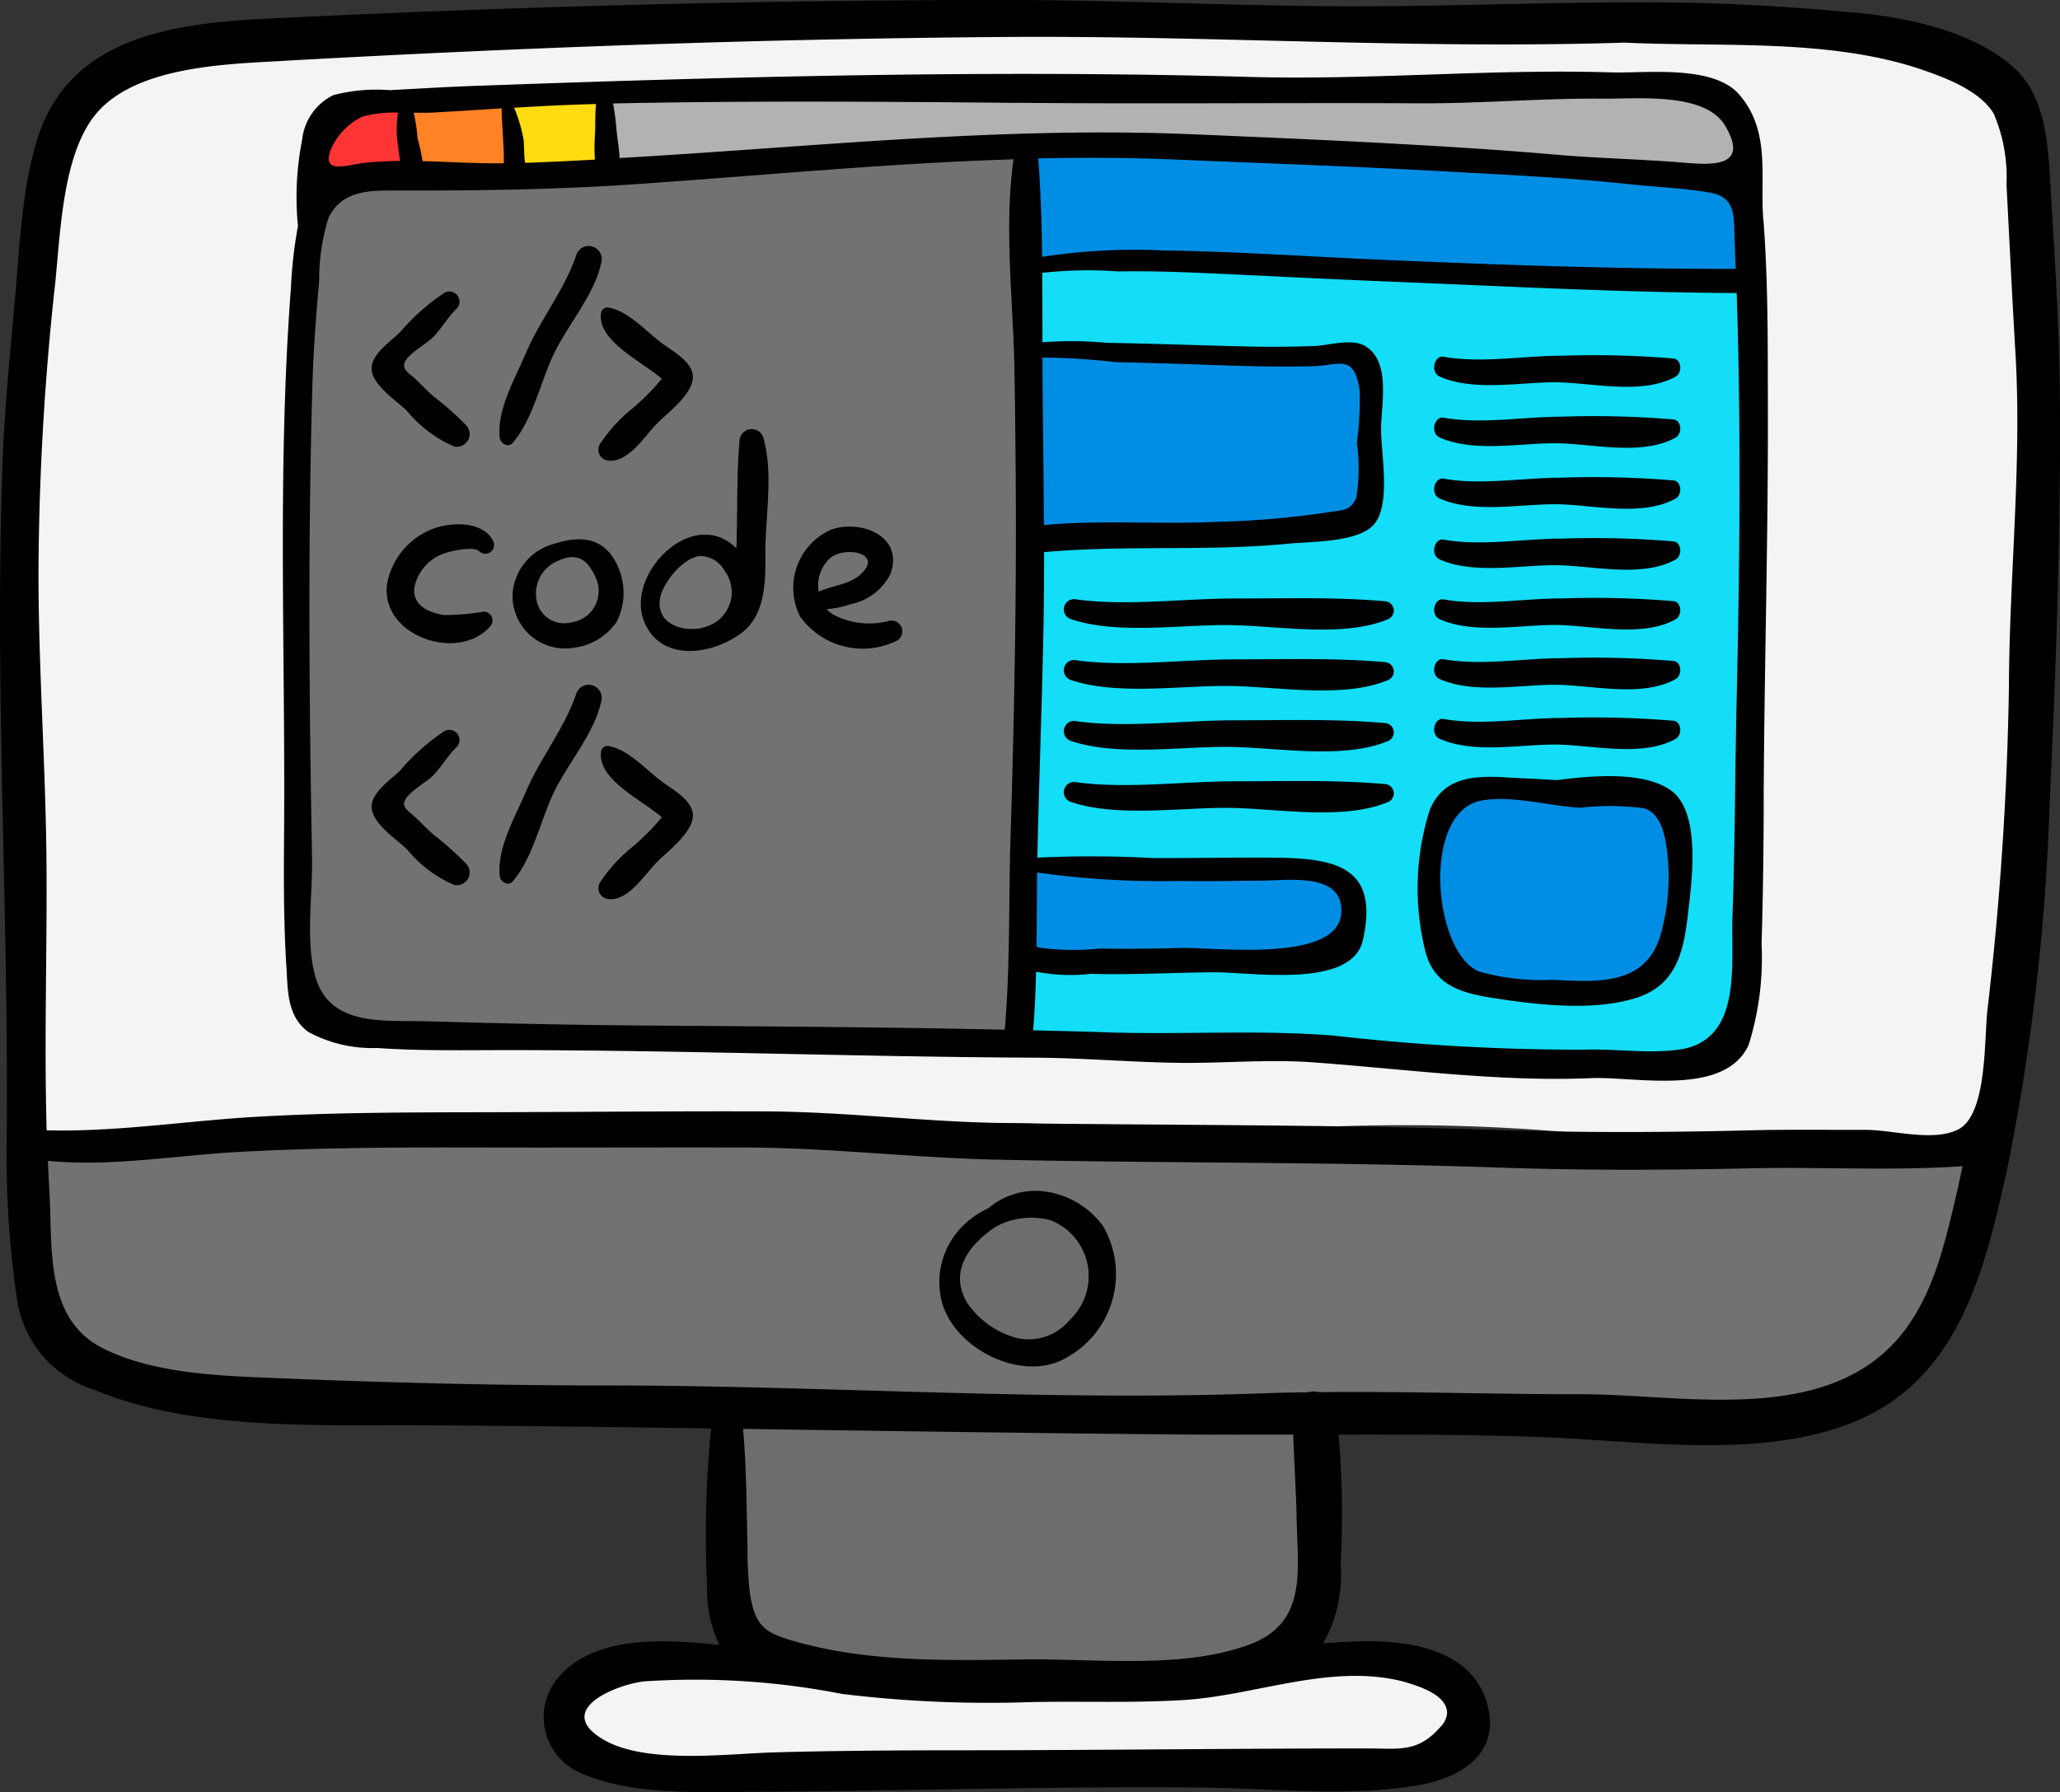 <svg xmlns="http://www.w3.org/2000/svg" width="98.162" height="85.403" viewBox="0 0 98.162 85.403">
  <rect x="0" y="0" width="98.162" height="85.403" fill="#333333" stroke="none"/>
  <g id="coding_1_" data-name="coding (1)" transform="translate(0 -33.273)">
    <path id="Path_24540" data-name="Path 24540" d="M5,310.842c-.658.533-.437,2.266-.445,3.032a10.875,10.875,0,0,0,.124,2.891,5.91,5.91,0,0,0,.7,2.1,10.434,10.434,0,0,0,1.271,1.387,10.623,10.623,0,0,0,3.61,2.068,15.069,15.069,0,0,0,4.464.848c1.506.051,2.992-.346,4.5-.174,1.249.142,2.5-.02,3.745.11.852.088,1.724.188,2.578.2.91.019,1.82.036,2.729.066.694.023,1.321.233,2,.282,1.221.089,2.481.01,3.687.116,1.066.094,2.093.234,3.175.257,1.359.029,2.764-.063,4.126-.109,1.591-.054,3.1-.189,4.689-.111,1.358.067,2.723.053,4.084.053,4.346,0,8.679.279,13.022.279,1.471,0,2.954-.431,4.411-.25a30.852,30.852,0,0,0,4.447-.081c1.187-.027,2.329-.438,3.518-.5a22.292,22.292,0,0,1,3.077.014c.934.086,1.795.508,2.734.577a26.617,26.617,0,0,0,5.71-.283c1.25-.189,2.51-.109,3.78-.319a6.549,6.549,0,0,0,3.916-2.091,15.941,15.941,0,0,0,2.011-3.975,19.612,19.612,0,0,0,.971-3.193,6.173,6.173,0,0,0,.335-2.39c-.2-.716-1.3-.419-1.923-.314a19.318,19.318,0,0,1-4.114-.217c-1.912-.083-3.761.281-5.678.279-2.541,0-5.073-.279-7.619-.279-1.99,0-4.182.42-6.151.146a24.968,24.968,0,0,0-5.36.149,56.9,56.9,0,0,1-5.973-.3c-1.457-.045-2.924.017-4.382,0a26.23,26.23,0,0,1-3.583-.447,21.228,21.228,0,0,0-2.34-.333c-1.4-.048-2.451.462-3.785-.107a8.534,8.534,0,0,0-4.326-.19,12.128,12.128,0,0,1-3.781-.225c-1.747-.29-3.44.34-5.18.353-1.44.011-2.858.056-4.3.056-1.869,0-3.723.167-5.591.168a14.578,14.578,0,0,0-2.921.135,2.834,2.834,0,0,1-1.825.109,9.428,9.428,0,0,0-4.784-.358A29.012,29.012,0,0,1,9,310.674c-.767-.03-1.517-.1-2.29-.112-.337,0-.733-.191-1.034-.173C5.135,310.423,4.976,311.04,5,310.842Z" transform="translate(-3.655 -223.464)" fill="#727272"/>
    <path id="Path_24541" data-name="Path 24541" d="M179.9,388.191a7.647,7.647,0,0,0,.684,3.622,3.138,3.138,0,0,0,2.109,1.011c1.5.22,3.029.169,4.533.365,1.484.193,2.95.3,4.44.423a32.2,32.2,0,0,0,6.658-.171,38.484,38.484,0,0,1,5.014-.613,8.038,8.038,0,0,0,2.011-.1,3.021,3.021,0,0,0,1.622-1.656c1.1-2,.986-4.626.766-6.863-.074-.751-.108-1.6-.25-2.339-.2-1.043-1.032-.8-1.876-.771-4.045.162-8.029-.76-12.053-.727-2.374.019-4.693.358-7.081.278a46.544,46.544,0,0,1-4.654-.265,4.265,4.265,0,0,0-1.765-.01c-.515.172-.382.313-.382.962,0,1.573.047,3.162-.028,4.731A6.713,6.713,0,0,0,179.9,388.191Z" transform="translate(-145.202 -280.477)" fill="#6d6d6d"/>
    <path id="Path_24542" data-name="Path 24542" d="M179.777,445.377a4.093,4.093,0,0,1-.053,2.836c-.553,1.052-2.108.985-3.119,1.119-1.664.219-3.364.093-5.039.306a12.57,12.57,0,0,1-2.739.223,21.7,21.7,0,0,1-2.417-.391c-3.822-.771-7.615.1-11.469.1-1.77,0-3.529.092-5.3,0-1.5-.074-3-.228-4.5-.228a24.4,24.4,0,0,1-6.973-.621c-.615-.184-1.55-.455-1.8-1.124a1.71,1.71,0,0,1,.774-1.93,7.654,7.654,0,0,1,2.517-1.059,14.5,14.5,0,0,1,3.857-.3c.69.021,1.314.328,2.011.336s1.375,0,2.064.07c2.006.2,3.961.125,5.981.208,1.657.069,3.31.338,4.971.25a47.331,47.331,0,0,1,4.89-.14,26.3,26.3,0,0,0,5.209-.123,32.348,32.348,0,0,1,4.946-.545c1.07,0,2.129-.143,3.194-.112A4.783,4.783,0,0,1,179.777,445.377Z" transform="translate(-110.158 -332.188)" fill="#f4f4f4"/>
    <path id="Path_24543" data-name="Path 24543" d="M238.183,332.1a3.61,3.61,0,0,0-.973,4.442,3.779,3.779,0,0,0,2.984,1.648c1.435.074,2.359-.039,3.08-1.425.752-1.447,1.076-2.876.065-4.33a2.946,2.946,0,0,0-3.161-1.038,2.815,2.815,0,0,0-.669.211C239.187,331.8,239.052,332.166,238.183,332.1Z" transform="translate(-191.414 -240.864)" fill="#6d6d6d"/>
    <path id="Path_24544" data-name="Path 24544" d="M6.174,44.238a30.308,30.308,0,0,0-.465,4.952c-.1,2.064-.175,4.129-.279,6.192-.117,2.3-.315,4.591-.423,6.882C4.957,63.311,5,64.368,5,65.416c0,1.356-.056,2.7-.056,4.06,0,2.278-.049,4.565.061,6.837q.244,5.042.051,10.092a11.926,11.926,0,0,0,.068,3.126c.215.851,1.281.958,2.1.955,2.142-.006,4.291-.034,6.426-.231a9.429,9.429,0,0,0,2.163-.56,8.188,8.188,0,0,1,2.609,0c.907.008,1.81-.057,2.718-.056,1.914,0,3.787-.032,5.7.044,1.155.046,2.321.126,3.477.124,1.857,0,3.7-.6,5.513-.255a33.972,33.972,0,0,0,6.544.137c4.469-.058,8.944-.286,13.41.018a98.453,98.453,0,0,0,11,.047,91.66,91.66,0,0,1,10.9.162c1.015.076,2.033.181,3.047.275,2.144.2,4.305.64,6.467.626,1.074-.007,2.134-.059,3.211-.06.922,0,1.813-.13,2.727-.168.869-.036,1.726.123,2.592.112.584-.007,1.079.3,1.65.051a2.365,2.365,0,0,0,1.034-1.1A14.587,14.587,0,0,0,99.483,85.4c.562-3.31.88-6.719,1.3-10.057a47.687,47.687,0,0,0,.166-11.821,25.159,25.159,0,0,1-.2-5.578c.2-1.732.252-3.477.365-5.215a26.8,26.8,0,0,0-.347-3.289c-.144-2.938.668-5.883-.851-8.623a6.858,6.858,0,0,0-2.989-2.4,7.125,7.125,0,0,0-2.866-.507c-1.143-.084-2.333-.323-3.474-.485a52.254,52.254,0,0,0-7.432-.07c-5.675,0-11.342.167-17-.124-2.943-.151-5.923.093-8.872-.039-1.421-.064-2.835.067-4.256,0-1.692-.084-3.3-.376-5.014-.395-1.736-.02-3.466-.149-5.2-.059-1.446.075-2.9.176-4.346.173-2.7-.006-5.418-.21-8.114-.014-2.513.183-4.968.824-7.494.966-2.054.115-4.25.428-6.3.335a16.238,16.238,0,0,0-5.419.334,5.206,5.206,0,0,0-1.969.736A10.6,10.6,0,0,0,7.9,40.59,8.089,8.089,0,0,0,6.174,44.238Z" transform="translate(-3.983 -2.768)" fill="#f4f4f4"/>
    <path id="Path_24545" data-name="Path 24545" d="M74.141,72.739c-.005,1.863-.186,3.717-.279,5.577-.174,3.477.063,6.945-.015,10.419-.066,2.913-.37,5.815-.376,8.727-.005,2.661-.11,5.27.018,7.939.069,1.438-.173,4,.665,5.281.578.882,2.1.756,3.054.87,1.841.221,3.708.34,5.56.462a49.993,49.993,0,0,0,7.1.147c2.6-.186,5.214-.172,7.819-.333,3.465-.214,7.248.638,10.563-.355.263-3.446-.014-6.958.125-10.423.211-5.265-.189-10.537-.186-15.8,0-4.755.337-9.663-.169-14.391-.064-.6-.072-1.441-.621-1.7-.661-.309-2.231.028-2.92.087-1.465.127-2.922.2-4.386.307-2.615.2-5.128.59-7.756.578s-5.266.335-7.906.217c-2.106-.094-4.209.006-6.316.084C77.024,70.472,74.309,70.329,74.141,72.739Z" transform="translate(-59.348 -28.902)" fill="#727272"/>
    <path id="Path_24546" data-name="Path 24546" d="M287.145,70.582c-3.319.122-6.912-.566-10.2-.987a84.376,84.376,0,0,0-10.659-.652c-4.326,0-8.65.213-12.954.458.1,5.055.092,10.185-.161,15.248-.312,6.257.336,12.567.154,18.833-.079,2.7-.272,5.43-.138,8.137a9.717,9.717,0,0,1,1.843.081c1.409.052,2.819.092,4.229.148,2.981.119,5.995.2,8.973.469,2.866.262,5.7.437,8.564.571,2.14.1,4.236-.07,6.368-.071.956,0,3.175.234,3.91-.577.341-.377.195-1,.217-1.49.056-1.215.129-2.44.226-3.655.5-6.228.6-12.535.523-18.794-.04-3.135-.173-6.285-.078-9.425.055-1.817.154-3.648.152-5.466a9.527,9.527,0,0,0-.239-2.749C287.773,70.686,287.685,70.741,287.145,70.582Z" transform="translate(-204.563 -28.831)" fill="#14ddf7"/>
    <g id="Group_11486" data-name="Group 11486" transform="translate(48.782 40.455)">
      <path id="Path_24547" data-name="Path 24547" d="M263.784,76.124c8.6,0,17.14,1.195,25.763.734.055-1.091.375-3.538-.343-4.4-.479-.576-2.286-.365-3-.427-2.012-.174-4.016-.473-6.023-.671-6.629-.655-13.369-.6-20.043-.6-1.68,0-3.386-.074-5.06.011-.1,1.8.157,3.7.224,5.49C257.925,76.27,260.821,75.174,263.784,76.124Z" transform="translate(-254.94 -70.731)" fill="#008ee5"/>
      <path id="Path_24548" data-name="Path 24548" d="M255.864,121.251c0,2.486-.045,5,.111,7.483.037.586-.039.728.418.895a7.271,7.271,0,0,0,2.025.055,66.413,66.413,0,0,0,7.539-.17c1.284-.087,2.6-.059,3.877-.175.809-.073,1.905-.133,2.17-1.042a10.361,10.361,0,0,0,.061-2.355c.042-.969.115-1.938.113-2.91,0-.735.233-2.177-.724-2.337a13.53,13.53,0,0,0-2.233.164c-1.136.037-2.269.057-3.409.057-2.107,0-4.21-.139-6.305-.226a17.1,17.1,0,0,0-3.356.067C256.144,121.1,256.126,121.463,255.864,121.251Z" transform="translate(-255.587 -111.072)" fill="#008ee5"/>
      <path id="Path_24549" data-name="Path 24549" d="M254.607,248.628a10.162,10.162,0,0,0-.084,2.377c-.022.451-.249,1.437.166,1.78.254.21.86.122,1.161.145.72.055,1.443.075,2.165.116a41.146,41.146,0,0,0,4.483-.16c1.247-.065,2.476-.024,3.729-.081a18.06,18.06,0,0,0,2.207-.206c.942-.163,1.025-.356,1.314-1.308.186-.612.556-1.685,0-2.22a2.566,2.566,0,0,0-1.419-.327c-.839-.058-1.682-.153-2.522-.2-2.226-.126-4.428.086-6.654.029-.957-.025-1.91-.105-2.863-.113C255.815,248.456,254.754,248.175,254.607,248.628Z" transform="translate(-254.442 -214.313)" fill="#008ee5"/>
      <path id="Path_24550" data-name="Path 24550" d="M360.99,229.535a12.125,12.125,0,0,0-3.088-.224c-.825,0-1.4-.066-1.83.711a9,9,0,0,0-.711,6.219c.57,1.942,1.975,2.355,3.863,2.514,2.446.206,6.092.775,7.291-1.944a10.812,10.812,0,0,0,.525-5.968,1.467,1.467,0,0,0-1.223-1.3A9.959,9.959,0,0,0,360.99,229.535Z" transform="translate(-335.795 -198.852)" fill="#008ee5"/>
    </g>
    <path id="Path_24551" data-name="Path 24551" d="M80.169,58.225c-.434.021-.87.6-1.1.9-.417.54-1.009,1.517-.541,2.193.371.535,1.207.481,1.781.511a5.849,5.849,0,0,0,1.972-.2c.194-.059.448-.1.522-.288a3.8,3.8,0,0,0-.074-1.444c-.029-.34-.066-.676-.123-1.012a1.434,1.434,0,0,0-.149-.582.935.935,0,0,0-.467-.22A3.72,3.72,0,0,0,80.169,58.225Z" transform="translate(-63.33 -19.997)" fill="#ff3535"/>
    <path id="Path_24552" data-name="Path 24552" d="M105.194,58.155c-.078-.243-.111-.707-.364-.836a2.129,2.129,0,0,0-1.13.034c-.279.052-.517,0-.808.036-.339.04-.674.1-1.013.141a8.28,8.28,0,0,0-1.665.2c-.1.035-.125,0-.156.1-.044.135.1.517.122.664a12.4,12.4,0,0,0,.268,2.066c.168.574.605.407,1.108.375a24.6,24.6,0,0,1,2.651-.025c.36.016,1.079.123,1.4-.1.221-.154.041-.575.006-.8A11.921,11.921,0,0,0,105.194,58.155Z" transform="translate(-80.867 -19.38)" fill="#ff8225"/>
    <path id="Path_24553" data-name="Path 24553" d="M129.867,56.928v1.626c0,.281.009.564,0,.845a1.1,1.1,0,0,1-.072.523c-.159.22-.729.216-.956.234-.289.022-.58.008-.869.026-.357.023-.7.113-1.059.155-.268.032-.534.028-.8.042-.085,0-.382.075-.456.027-.131-.085.007-.751.007-.9a6.543,6.543,0,0,0-.332-1.846c-.063-.212-.255-.734-.129-.95.1-.167.7-.132.893-.157a9.681,9.681,0,0,1,1.276-.058,13.871,13.871,0,0,1,1.661.02C129.45,56.569,129.867,56.41,129.867,56.928Z" transform="translate(-101.158 -18.759)" fill="#ffdc0f"/>
    <path id="Path_24554" data-name="Path 24554" d="M157.543,54.347c-1.1-.3-2.5.056-3.634.056a15.453,15.453,0,0,0-2.907.17c-.748.146-.624.441-.567,1.238.043.6-.053,2.165.545,2.386.326.121,1.024-.12,1.366-.162.946-.117,1.9-.133,2.856-.18,2.067-.1,4.118-.344,6.177-.56,4.114-.433,8.285-.376,12.415-.5a107.671,107.671,0,0,1,13.492.28q6.172.587,12.333,1.072c1.356.107,2.725.159,4.079.281.824.074,1.6-.1,1.351-1.163-.637-2.683-3.332-2.9-5.619-3.015-6.441-.332-12.916.044-19.372.044C172.624,54.291,165.2,54.291,157.543,54.347Z" transform="translate(-121.557 -16.843)" fill="#b2b2b2"/>
    <path id="Path_24555" data-name="Path 24555" d="M98.15,51.681c-.035-3.2-.261-6.421-.447-9.618-.109-1.864-.222-4.148-1.688-5.519-1.812-1.694-4.953-2.41-7.313-2.637-2.953-.284-5.972-.479-8.94-.514-5.334-.063-10.663.206-15.992.179-5.3-.027-10.6-.3-15.91-.3-11.733,0-23.387.316-35.1.889-4.38.214-9.3.828-10.9,5.5-.822,2.4-.924,5.423-1.154,7.953C.471,50.208.214,52.785.12,55.39-.27,66.13.428,76.865.32,87.618a46.538,46.538,0,0,0,.47,7.424A5.32,5.32,0,0,0,4.454,99.49c4.741,2,10.837,1.67,15.888,1.706q6.774.049,13.545.153a51.521,51.521,0,0,0-.193,7.529,6.074,6.074,0,0,0,.584,2.785c-.52-.052-1.04-.1-1.559-.13-2.045-.128-4.662-.031-6.116,1.685a2.9,2.9,0,0,0,.952,4.5c2.421,1.122,5.628.96,8.228.948,7.1-.033,14.212-.269,21.3-.208,3.41.029,7.2.48,10.557-.118,2.021-.36,3.873-1.53,3.23-3.853-.771-2.787-4.1-3.094-6.514-2.977-.437.021-.87.047-1.3.076a6.785,6.785,0,0,0,.828-3.817,43.989,43.989,0,0,0-.1-6.128c3.211-.006,6.423,0,9.621.116,4.764.171,10.862,1.158,15.334-.891,4.721-2.163,5.882-7.29,6.911-11.907A103.76,103.76,0,0,0,97.669,71.48C97.981,64.919,98.221,58.246,98.15,51.681ZM66.885,113.413c.645.195,2.1.608,2.07,1.526a1.091,1.091,0,0,1-.328.646c-1.082,1.229-1.966,1.012-3.475,1.013-6.313,0-12.614.083-18.926.088-3.117,0-6.226.013-9.341.1-2.262.067-6.129.578-8.142-.617-2.366-1.4.573-2.6,1.936-2.766a36.411,36.411,0,0,1,9.435.595,57.568,57.568,0,0,0,9.095.388c2.383-.041,4.78.049,7.156-.093C59.805,114.091,63.413,112.517,66.885,113.413ZM35.41,101.37c6.926.1,13.851.206,20.779.264,1.809.015,3.623.012,5.437.007.038,1.326.137,2.661.16,3.986.044,2.476.543,5-2.275,6.03-3.193,1.172-7.292.653-10.67.7-3.534.048-7.259.139-10.7-.79-1.631-.441-2.149-.687-2.406-2.365a17.62,17.62,0,0,1-.115-2.174C35.572,105.143,35.573,103.249,35.41,101.37ZM93.257,90.058c-.587,2.51-1.185,5.278-3.009,7.223-3.643,3.883-10.176,2.43-14.91,2.437-4.155.006-8.327-.147-12.487-.1a1.059,1.059,0,0,0-.531.005c-.745.011-1.489.027-2.233.054-10.43.378-20.941-.384-31.38-.378-5.364,0-10.728-.147-16.087-.372-2.487-.1-5.492-.258-7.759-1.422-2.775-1.425-2.344-4.9-2.514-7.6-.027-.435-.046-.873-.065-1.31,2.991.293,6.092-.261,9.075-.424,3.784-.207,7.562-.221,11.351-.212,4.279.011,8.558-.009,12.836,0,4.029.012,8.029.5,12.055.582,7.97.17,15.94.1,23.907.376,3.987.14,7.971.119,11.96.033,3.351-.072,6.712.129,10.051-.1C93.432,89.253,93.351,89.655,93.257,90.058ZM95.729,65.97A151.651,151.651,0,0,1,94.7,81.44c-.155,1.462-.013,4.977-1.4,5.665-1.2.595-3.132.009-4.42.013-1.8.007-3.608-.023-5.411.022-3.988.1-7.974.12-11.96-.012C63.676,86.867,55.839,86.9,48,86.8c-3.876-.052-7.731-.549-11.607-.562-4.275-.015-8.551.028-12.826.039-3.809.01-7.614,0-11.418.223-3.289.192-6.626.727-9.926.64-.123-4.269.027-8.6-.009-12.845-.039-4.579-.382-9.145-.38-13.726a130.056,130.056,0,0,1,.788-13.724c.252-2.371.337-5.936,1.785-7.93,1.682-2.318,5.714-2.552,8.347-2.7,11.7-.663,23.375-1.092,35.1-1.18,9.863-.074,19.678.586,29.547.269,4.693.224,9.89-.222,14.343,1.343,1.077.379,2.646.99,3.268,2.058a7.686,7.686,0,0,1,.6,3.363c.141,2.659.266,5.311.424,7.966C96.356,55.323,95.749,60.672,95.729,65.97Z" transform="translate(0)"/>
    <path id="Path_24556" data-name="Path 24556" d="M238.147,329.246a3.505,3.505,0,0,0-2.353.836,4.043,4.043,0,0,0-1.012.652.251.251,0,0,0-.02.018,3.776,3.776,0,0,0-1.217,3.62c.485,2.359,3.909,4.1,6.02,2.8a4.546,4.546,0,0,0,1.7-6.246A4.091,4.091,0,0,0,238.147,329.246Zm1.527,6.155a2.529,2.529,0,0,1-2.469.871,4.138,4.138,0,0,1-2.4-1.67c-.917-1.509.081-2.81,1.367-3.658a3.577,3.577,0,0,1,2.585-.3A2.861,2.861,0,0,1,239.675,335.4Z" transform="translate(-188.704 -239.222)"/>
    <path id="Path_24557" data-name="Path 24557" d="M140.8,58.093c-.156-2.026.36-4.161-1.138-5.9-1.25-1.448-4.452-1.011-6.124-1.063-5.726-.177-11.484.378-17.228.216-12.293-.346-24.684-.014-36.969.43-1.334.048-2.668.132-4,.2a8.115,8.115,0,0,0-2.679.238,2.68,2.68,0,0,0-1.485,2.129,14.039,14.039,0,0,0-.2,4.109,21.631,21.631,0,0,0-.334,2.937c-.657,8.623-.261,17.337-.327,25.98-.016,2.1-.026,4.256.109,6.35.075,1.164.018,2.389,1.05,3.141a6.4,6.4,0,0,0,3.266.764c2.108.147,4.24.1,6.353.1,8.322.007,16.649.322,24.971.361,2.252.01,4.5.207,6.758.245,2.165.036,4.35-.179,6.507-.023,4.4.318,8.865.94,13.283.753,2.067-.087,6.353.905,7.492-1.584a13.923,13.923,0,0,0,.616-4.812c.061-2.059.091-4.11.1-6.17q0-.37,0-.74c.027-6.152.215-12.3.2-18.454-.006-3.031.018-6.1-.21-9.12C140.8,58.151,140.8,58.122,140.8,58.093Zm-1.309,2.4c-5.646.012-11.338-.191-16.978-.438-3.425-.15-6.851-.391-10.28-.438a28.944,28.944,0,0,0-5.411.246c-.127.023-.258.038-.385.057-.019-1.578-.065-3.152-.185-4.69,2.171-.048,4.349-.039,6.539.053,4.38.185,8.757.334,13.134.581,2.821.159,5.645.287,8.455.591,1.267.137,2.668.189,3.9.409s1.11,1.15,1.157,2.175C139.452,59.528,139.468,60.012,139.487,60.5Zm-34.208-7.914c6.373.061,12.741-.009,19.112.025,2.93.016,5.854-.251,8.78-.222,1.654.016,4.866-.322,5.817,1.3,1.139,1.946-.563,1.869-1.961,1.752-2.039-.171-4.086-.205-6.124-.384-2.49-.218-4.984-.373-7.479-.512-3.265-.181-6.532-.32-9.8-.458-9.081-.383-17.911.581-26.95,1.11l-.376.021c-.016-.428-.1-.884-.142-1.3a12.369,12.369,0,0,0-.167-1.3C92.419,52.475,98.848,52.522,105.279,52.583Zm.92,36.683a42.572,42.572,0,0,0,6.86.4c1.261.029,2.5-.009,3.764-.013,1.3,0,3.958-.428,3.869,1.508-.112,2.435-5.995,1.661-7.636,1.7-1.3.031-2.584.053-3.883.028a12.27,12.27,0,0,1-2.843-.038.646.646,0,0,0-.161-.044C106.184,91.622,106.185,90.435,106.2,89.266ZM85.166,52.637h.018c-.058.461-.027.934-.05,1.4a9.661,9.661,0,0,0-.009,1.249c-1.107.061-2.215.118-3.323.154-.06-.361-.039-.773-.075-1.111a7.349,7.349,0,0,0-.448-1.515C82.575,52.736,83.871,52.67,85.166,52.637Zm-7.733.406c1.082-.061,2.166-.13,3.25-.2.013.692.074,1.4.1,2.087.007.18,0,.359.01.53-1.276.022-2.58-.069-3.876-.1a10.437,10.437,0,0,0-.241-1.092,7.575,7.575,0,0,0-.184-1.218C76.825,53.056,77.145,53.059,77.434,53.043Zm-4.862,1.7a3.133,3.133,0,0,1,1.48-1.505,5.764,5.764,0,0,1,1.691-.193,5.357,5.357,0,0,0-.028,1.357c.043.314.077.634.129.95a16.271,16.271,0,0,0-1.769.1C73.285,55.545,72.047,56.024,72.572,54.74Zm32.6,21.729c-.038,3.7-.124,7.421-.239,11.12-.093,3.012-.013,6.156-.274,9.161l0,0c-5.711-.128-11.429-.158-17.139-.2-3.445-.026-6.916-.1-10.359-.2-2.094-.063-4.722.3-5.383-2.231-.434-1.662-.1-3.842-.129-5.565-.139-7.471-.2-15.039.016-22.51.047-1.664.179-3.328.323-4.986a9.852,9.852,0,0,1,.447-3c.647-1.346,2.031-1.306,3.284-1.3,3.783.006,7.525-.041,11.3-.3,6.054-.414,12.033-1,18.058-1.189-.465,3.3-.01,6.78.044,10.075C105.18,69.046,105.209,72.765,105.17,76.469ZM139.534,81c-.078,3.448-.077,6.9-.2,10.346-.083,2.264.51,5.941-2.566,6.358-1.45.2-3.015-.05-4.485,0a102.838,102.838,0,0,1-11.918-.668c-3.6-.292-7.253-.036-10.871-.159-1.161-.04-2.323-.065-3.484-.095.075-.918.115-1.852.139-2.792a8.739,8.739,0,0,0,2.615.1c1.943.054,3.864-.056,5.806-.075,1.827-.018,6.627.81,7.153-1.532.767-3.421-1.192-3.89-4.061-3.926-1.989-.025-3.977.027-5.966.015a54.515,54.515,0,0,0-5.482-.02c0-.045,0-.09,0-.134.08-3.861.243-7.729.3-11.587q.02-1.418.018-2.838c3.865-.351,7.742-.027,11.6-.4,1.094-.107,3.337-.057,4.1-.9.864-.956.335-3.461.358-4.635.023-1.206.453-3.162-.757-3.887-.638-.382-1.738-.026-2.431,0-.959.031-1.935.047-2.894.027-2.329-.049-4.658-.141-6.987-.18a18.16,18.16,0,0,0-3.068-.027c0-1.094,0-2.2-.01-3.307a19.559,19.559,0,0,1,3.63-.068c1.637-.03,3.276.038,4.91.114,2.918.137,5.833.284,8.752.4,5.248.215,10.549.491,15.8.516C139.748,68.1,139.681,74.539,139.534,81Zm-18.126-9.592c-.313.652-.645.566-1.38.692a43.038,43.038,0,0,1-5.264.45c-2.752.128-5.485-.1-8.243.152-.01-2.315-.042-4.631-.064-6.943,0-.344,0-.69-.006-1.037a30.888,30.888,0,0,1,3.47.216q2.217.051,4.432.129c1.681.057,3.363.111,5.045.064,1.17-.033,1.93-.623,2.175,1.192a16.537,16.537,0,0,1-.136,2.459A9.1,9.1,0,0,1,121.409,71.413Z" transform="translate(-56.779 -14.407)"/>
    <path id="Path_24558" data-name="Path 24558" d="M94.042,111.37a5.924,5.924,0,0,0,2.254,1.706.606.606,0,0,0,.584-1,14.909,14.909,0,0,0-1.586-1.405c-.288-.259-.561-.537-.837-.808-.188-.184-.643-.443-.527-.752.182-.485,1.06-.9,1.425-1.3s.69-.947,1.068-1.3a.484.484,0,0,0-.584-.757,10.135,10.135,0,0,0-2.1,1.862c-.444.456-1.47,1.092-1.362,1.859C92.48,110.2,93.557,110.909,94.042,111.37Z" transform="translate(-74.66 -58.529)"/>
    <path id="Path_24559" data-name="Path 24559" d="M124.769,103.9c.966-1.13,1.319-2.922,1.967-4.26.669-1.383,1.933-2.817,2.247-4.326a.622.622,0,0,0-1.2-.331c-.551,1.625-1.732,3.083-2.406,4.676-.5,1.178-1.369,2.658-1.235,3.982C124.172,103.928,124.542,104.169,124.769,103.9Z" transform="translate(-100.331 -49.528)"/>
    <path id="Path_24560" data-name="Path 24560" d="M151.728,113.108a10.7,10.7,0,0,1-1.526,1.517,7.381,7.381,0,0,0-1.433,1.613.521.521,0,0,0,.443.772c.907.092,1.7-1.163,2.265-1.747.5-.519,1.8-1.452,1.728-2.308-.057-.662-.924-1.149-1.406-1.493-.773-.553-1.611-1.549-2.58-1.742a.312.312,0,0,0-.378.215C148.6,111.271,150.7,112.231,151.728,113.108Z" transform="translate(-120.191 -61.785)"/>
    <path id="Path_24561" data-name="Path 24561" d="M95.295,219.653c-.288-.259-.561-.537-.837-.808-.188-.184-.643-.443-.527-.752.182-.485,1.06-.9,1.425-1.3s.69-.947,1.068-1.3a.484.484,0,0,0-.584-.757,10.135,10.135,0,0,0-2.1,1.862c-.444.456-1.47,1.092-1.362,1.859.1.73,1.179,1.44,1.664,1.9a5.922,5.922,0,0,0,2.254,1.706.606.606,0,0,0,.584-1A14.908,14.908,0,0,0,95.295,219.653Z" transform="translate(-74.66 -146.621)"/>
    <path id="Path_24562" data-name="Path 24562" d="M127.784,203.975c-.551,1.625-1.732,3.083-2.406,4.676-.5,1.178-1.369,2.658-1.235,3.982.029.284.4.525.626.259.966-1.13,1.319-2.922,1.967-4.26.669-1.383,1.933-2.817,2.247-4.326A.622.622,0,0,0,127.784,203.975Z" transform="translate(-100.331 -137.621)"/>
    <path id="Path_24563" data-name="Path 24563" d="M151.8,220.449c-.773-.553-1.611-1.549-2.58-1.742a.312.312,0,0,0-.378.215c-.244,1.336,1.855,2.3,2.887,3.173a10.7,10.7,0,0,1-1.526,1.517,7.385,7.385,0,0,0-1.433,1.613.521.521,0,0,0,.443.772c.907.092,1.7-1.163,2.265-1.747.5-.519,1.8-1.452,1.728-2.308C153.149,221.28,152.282,220.794,151.8,220.449Z" transform="translate(-120.191 -149.877)"/>
    <path id="Path_24564" data-name="Path 24564" d="M98.735,165.018c.3-.133,1.5-.415,1.781-.136a.417.417,0,0,0,.653-.5c-.479-.96-2.012-.9-2.857-.58a3.5,3.5,0,0,0-2.174,2.526c-.468,2.518,3.323,3.9,4.891,2.133a.421.421,0,0,0-.294-.709,11.616,11.616,0,0,1-1.911.166c-.729-.118-1.522-.472-1.4-1.332A2.163,2.163,0,0,1,98.735,165.018Z" transform="translate(-77.674 -105.332)"/>
    <path id="Path_24565" data-name="Path 24565" d="M129.442,167.531a2.663,2.663,0,0,0-2.025,2.329,2.5,2.5,0,0,0,2.873,2.644,2.92,2.92,0,0,0,2.077-1.233,3.051,3.051,0,0,0,.115-2.517C131.917,167.326,130.823,167.089,129.442,167.531Zm.781,3.756a1.343,1.343,0,0,1-1.684-1.142,1.69,1.69,0,0,1,1.013-1.779c.9-.43,1.426-.1,1.811.771A1.508,1.508,0,0,1,130.222,171.287Z" transform="translate(-102.986 -108.356)"/>
    <path id="Path_24566" data-name="Path 24566" d="M165.1,140.3a.579.579,0,0,0-1.132.153c-.132,1.5-.1,3.093-.135,4.6,0,.171-.011.348-.019.527-.018-.018-.034-.037-.052-.055-2.085-1.984-5.375,1.389-4.282,3.678.877,1.838,3.282,1.408,4.614.379,1.093-.845,1.117-2.415,1.105-3.671C165.18,144.106,165.6,142.053,165.1,140.3ZM162.4,149.3c-.893.329-2.344.005-2.239-1.224.068-.791,1.133-2.1,1.951-2.133a1.335,1.335,0,0,1,1.137.692A1.714,1.714,0,0,1,162.4,149.3Z" transform="translate(-128.727 -86.171)"/>
    <path id="Path_24567" data-name="Path 24567" d="M201.672,168.674a3.658,3.658,0,0,1-2.668-.3,1.377,1.377,0,0,1-.308-.257,4.309,4.309,0,0,0,1.126-.234,2.7,2.7,0,0,0,1.909-1.438c.671-1.812-1.419-2.62-2.833-2.112a3.033,3.033,0,0,0-1.464,4.144,3.676,3.676,0,0,0,4.635,1.131A.516.516,0,0,0,201.672,168.674Zm-2.8-3c.657-.554,2.514-.267,1.486.745-.553.544-1.381.557-2.041.871A1.762,1.762,0,0,1,198.875,165.671Z" transform="translate(-159.304 -105.815)"/>
    <path id="Path_24568" data-name="Path 24568" d="M279.746,182.1c-2.358-.209-4.78-.13-7.145-.132-2.412,0-5.151.369-7.531.048a.489.489,0,0,0-.26.943c2.151.717,5.121.271,7.359.275,2.3,0,5.509.629,7.694-.263A.446.446,0,0,0,279.746,182.1Z" transform="translate(-213.758 -120.173)"/>
    <path id="Path_24569" data-name="Path 24569" d="M279.746,197.249c-2.358-.209-4.78-.13-7.145-.132-2.412,0-5.151.369-7.531.048a.489.489,0,0,0-.26.943c2.151.717,5.121.271,7.359.275,2.3,0,5.509.629,7.694-.263A.446.446,0,0,0,279.746,197.249Z" transform="translate(-213.758 -132.421)"/>
    <path id="Path_24570" data-name="Path 24570" d="M279.746,212.4c-2.358-.209-4.78-.13-7.145-.132-2.412,0-5.151.369-7.531.048a.489.489,0,0,0-.26.943c2.151.717,5.121.271,7.359.275,2.3,0,5.509.629,7.694-.263A.446.446,0,0,0,279.746,212.4Z" transform="translate(-213.758 -144.668)"/>
    <path id="Path_24571" data-name="Path 24571" d="M279.746,227.555c-2.358-.209-4.78-.13-7.145-.132-2.412,0-5.151.369-7.531.048a.489.489,0,0,0-.26.943c2.151.717,5.121.271,7.359.275,2.3,0,5.509.629,7.694-.263A.446.446,0,0,0,279.746,227.555Z" transform="translate(-213.758 -156.916)"/>
    <path id="Path_24572" data-name="Path 24572" d="M356.715,122.632c1.605.717,3.822.271,5.492.275,1.714,0,4.111.629,5.742-.263.344-.188.3-.825-.088-.871a45.609,45.609,0,0,0-5.332-.132c-1.8,0-3.844.369-5.62.048C356.455,121.607,356.256,122.427,356.715,122.632Z" transform="translate(-288.114 -71.415)"/>
    <path id="Path_24573" data-name="Path 24573" d="M356.715,137.786c1.605.717,3.822.271,5.492.275,1.714,0,4.111.629,5.742-.263.344-.188.3-.825-.088-.871a45.612,45.612,0,0,0-5.332-.132c-1.8,0-3.844.369-5.62.048C356.455,136.761,356.256,137.581,356.715,137.786Z" transform="translate(-288.114 -83.664)"/>
    <path id="Path_24574" data-name="Path 24574" d="M356.715,152.94c1.605.717,3.822.271,5.492.275,1.714,0,4.111.629,5.742-.263.344-.188.3-.825-.088-.871a45.609,45.609,0,0,0-5.332-.132c-1.8,0-3.844.369-5.62.048C356.455,151.915,356.256,152.735,356.715,152.94Z" transform="translate(-288.114 -95.912)"/>
    <path id="Path_24575" data-name="Path 24575" d="M356.715,168.093c1.605.717,3.822.271,5.492.275,1.714,0,4.111.629,5.742-.263.344-.188.3-.825-.088-.871a45.609,45.609,0,0,0-5.332-.132c-1.8,0-3.844.369-5.62.048C356.455,167.068,356.256,167.888,356.715,168.093Z" transform="translate(-288.114 -108.16)"/>
    <path id="Path_24576" data-name="Path 24576" d="M356.715,182.954c1.605.717,3.822.271,5.492.275,1.714,0,4.111.629,5.742-.263.344-.188.3-.825-.088-.871a45.609,45.609,0,0,0-5.332-.132c-1.8,0-3.844.369-5.62.048C356.455,181.929,356.256,182.749,356.715,182.954Z" transform="translate(-288.114 -120.172)"/>
    <path id="Path_24577" data-name="Path 24577" d="M356.715,197.817c1.605.717,3.822.271,5.492.275,1.714,0,4.111.629,5.742-.263.344-.188.3-.825-.088-.871a45.609,45.609,0,0,0-5.332-.132c-1.8,0-3.844.369-5.62.048C356.455,196.792,356.256,197.611,356.715,197.817Z" transform="translate(-288.114 -132.185)"/>
    <path id="Path_24578" data-name="Path 24578" d="M356.715,212.679c1.605.717,3.822.271,5.492.275,1.714,0,4.111.629,5.742-.263.344-.188.3-.825-.088-.871a45.609,45.609,0,0,0-5.332-.132c-1.8,0-3.844.369-5.62.048C356.455,211.654,356.256,212.474,356.715,212.679Z" transform="translate(-288.114 -144.198)"/>
    <path id="Path_24579" data-name="Path 24579" d="M364.42,226.876c-1.264-.887-3.595-.723-5.415-.483-.884-.055-1.747-.09-2.518-.134-1.551-.089-2.906.037-3.548,1.549a12.383,12.383,0,0,0-.208,6.753c.425,1.666,1.8,2,3.348,2.235,2.072.317,4.668.61,6.687-.022,1.852-.58,2.255-2.092,2.462-3.886C365.4,231.392,365.92,227.93,364.42,226.876Zm-.391,6.545c-.613,2.789-2.942,2.6-5.286,2.488a10.683,10.683,0,0,1-3.47-.4c-2.186-.94-2.736-7.617.129-8.141,1.477-.27,3.231.268,4.705.341a12.7,12.7,0,0,1,3.033.023c.656.2.886.871,1.027,1.521A10.079,10.079,0,0,1,364.029,233.421Z" transform="translate(-284.808 -155.942)"/>
  </g>
</svg>

